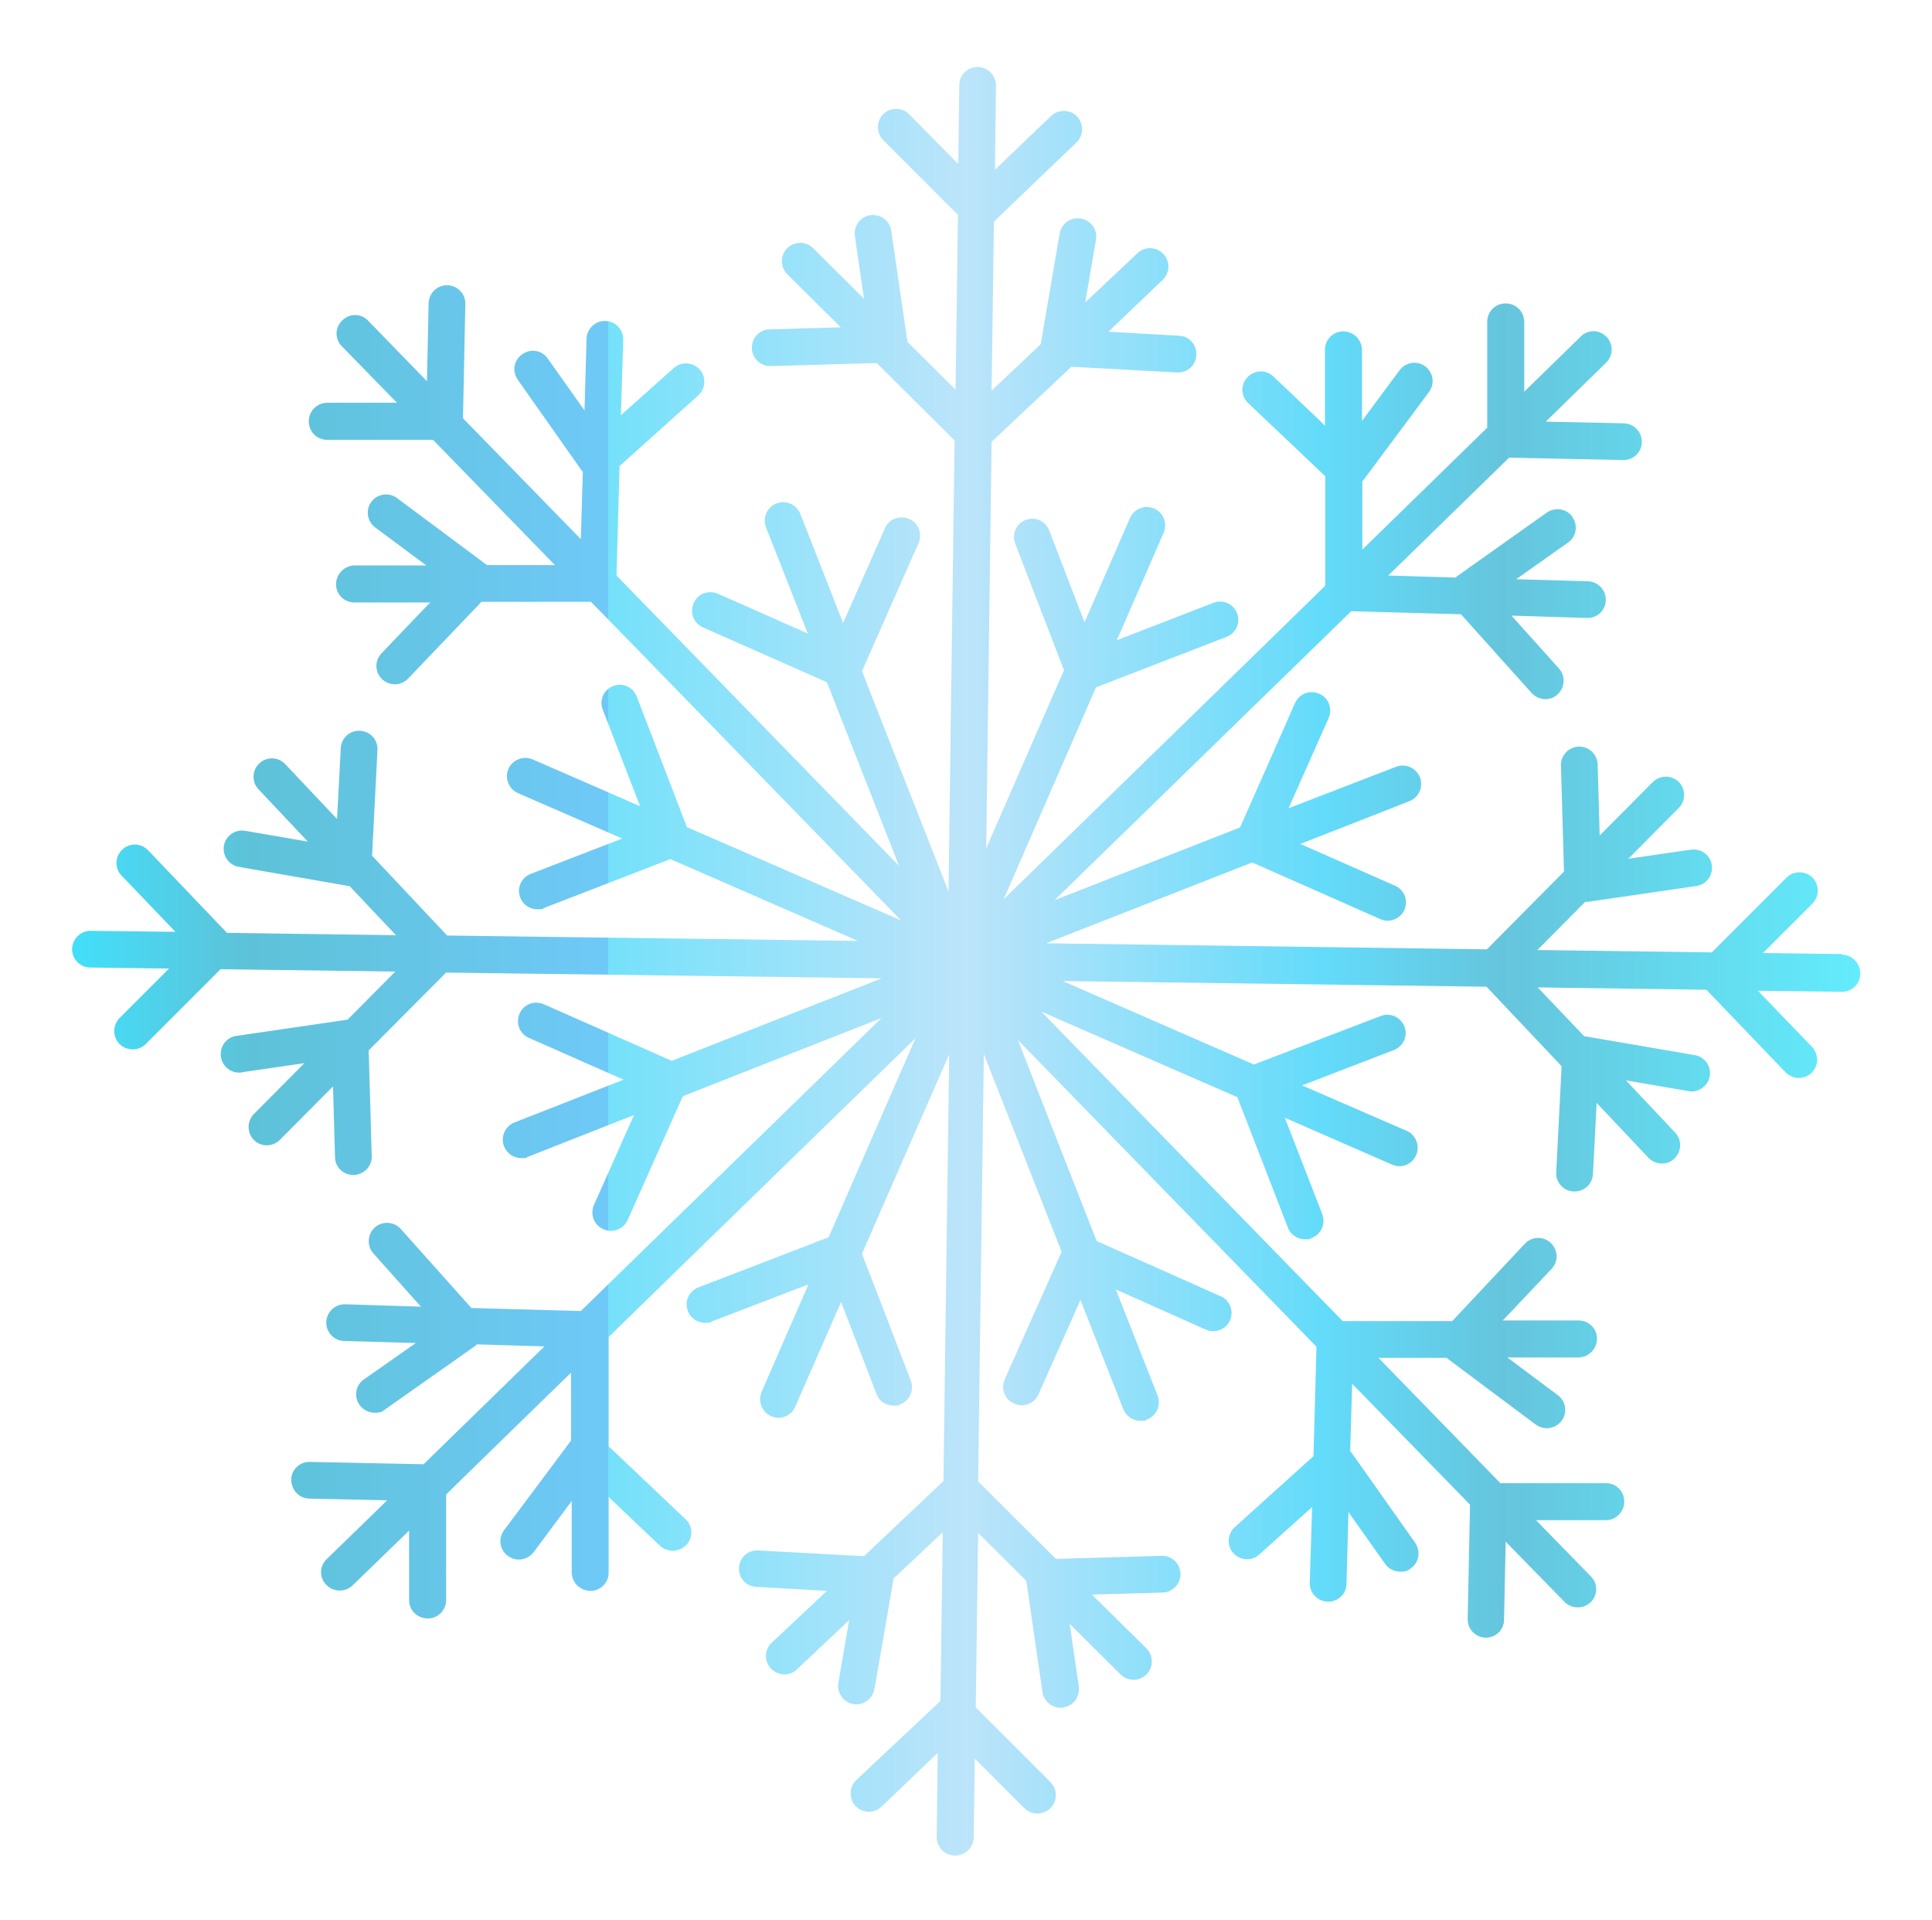 <?xml version="1.0" encoding="UTF-8"?>
<svg xmlns="http://www.w3.org/2000/svg" xmlns:xlink="http://www.w3.org/1999/xlink" id="_圖層_1" data-name="圖層_1" version="1.1" viewBox="0 0 573.8 570.1" width="573.8" height="570.1" x="0" y="0">
  <!-- Generator: Adobe Illustrator 29.0.1, SVG Export Plug-In . SVG Version: 2.1.0 Build 192)  -->
  <defs>
    <style>
      .st0 {
        fill: url(#linear-gradient);
      }
    </style>
    <linearGradient id="linear-gradient" x1="21.3" y1="285.3" x2="552.3" y2="285.3" gradientUnits="userSpaceOnUse">
      <stop offset="0" stop-color="#42dffa"/>
      <stop offset=".1" stop-color="#5dc2d8"/>
      <stop offset=".3" stop-color="#6fc9f7"/>
      <stop offset=".3" stop-color="#75e1fa"/>
      <stop offset=".5" stop-color="#bce4fa"/>
      <stop offset=".7" stop-color="#63dbfa"/>
      <stop offset=".8" stop-color="#65c5dd"/>
      <stop offset="1" stop-color="#63ecfc"/>
    </linearGradient>
  </defs>
  <path class="st0" d="M547,283.3l-23.4-.3,14.7-14.7c2.1-2.1,2.1-5.6,0-7.7s-5.6-2.1-7.7,0l-22.2,22.2-51.8-.7,14.2-14.3h.7l32.3-4.7c3-.4,5-3.2,4.6-6.2s-3.2-5-6.2-4.6l-18.6,2.7,15-15.1c2.1-2.1,2.1-5.6,0-7.7-2.1-2.1-5.6-2.1-7.7,0l-15.8,15.9-.6-21.1c-.1-3-2.6-5.4-5.6-5.3-3,.1-5.4,2.6-5.3,5.6l.9,31.5-22.9,23.1-130.9-1.8,61.2-24,38,16.8c.7.3,1.5.5,2.2.5,2.1,0,4.1-1.2,5-3.2,1.2-2.8,0-6-2.8-7.2l-28.1-12.4,32.4-12.7c2.8-1.1,4.2-4.3,3.1-7.1s-4.3-4.2-7.1-3.1l-31.9,12.3,11.9-26.8c1.2-2.8,0-6-2.8-7.2s-6,0-7.2,2.8l-16.3,36.9-55.1,21.6,88.1-85.8,32.6.9,21,23.4c1.1,1.2,2.6,1.8,4.1,1.8s2.6-.5,3.6-1.4c2.2-2,2.4-5.5.4-7.7l-14.1-15.7,22.4.7h.2c2.9,0,5.4-2.3,5.4-5.3.1-3-2.3-5.5-5.3-5.6l-21.3-.6,15.4-10.9c2.5-1.7,3-5.1,1.3-7.6s-5.1-3-7.6-1.3l-26.5,18.8c-.2.1-.4.3-.5.5l-20.1-.6,35.9-35,33.9.7h.1c3,0,5.4-2.4,5.4-5.3.1-3-2.3-5.5-5.3-5.6l-23.2-.5,17.9-17.5c2.2-2.1,2.2-5.6.1-7.7-2.1-2.2-5.6-2.2-7.7,0l-16.7,16.3v-20.7c0-3-2.4-5.5-5.5-5.5s-5.5,2.4-5.5,5.5v31.4l-37.1,36.2v-20.1c0-.2.2-.3.3-.5l19.5-26.2c1.8-2.4,1.3-5.8-1.1-7.6-2.4-1.8-5.8-1.3-7.6,1.1l-11.2,15.1v-21.2c-.1-3-2.5-5.4-5.6-5.4h0c-3,0-5.4,2.5-5.4,5.5v22.5c.1,0-15.3-14.6-15.3-14.6-2.2-2.1-5.6-2-7.7.2s-2,5.6.2,7.7l22.9,21.7v32.5c.1,0-95.5,93.1-95.5,93.1l27.4-62.9,38.8-15c2.8-1.1,4.2-4.2,3.1-7s-4.2-4.2-7-3.1l-28.7,11.1,13.9-31.9c1.2-2.8-.1-6-2.8-7.2-2.8-1.2-6,.1-7.2,2.8l-13.5,31-10.5-27.3c-1.1-2.8-4.2-4.2-7-3.1-2.8,1.1-4.2,4.2-3.1,7l14.5,37.6-23.1,52.9,1.6-120.7,23.7-22.3,31.4,1.7h.3c2.9,0,5.3-2.2,5.4-5.2.2-3-2.1-5.6-5.1-5.7l-21-1.2,16.1-15.4c2.2-2.1,2.3-5.5.2-7.7-2.1-2.2-5.5-2.3-7.7-.2l-15.5,14.6,3.2-18.6c.5-3-1.5-5.8-4.5-6.3s-5.8,1.5-6.3,4.5l-5.5,32.1c0,.2-.1.5-.1.7l-14.6,13.8.7-50.2,24.5-23.5c2.2-2.1,2.2-5.5.2-7.7-2.1-2.2-5.5-2.2-7.7-.2l-16.7,16,.3-25c0-3-2.4-5.5-5.4-5.5h-.1c-3,0-5.4,2.4-5.4,5.4l-.3,23.4-14.6-14.8c-2.1-2.1-5.6-2.1-7.7,0-2.1,2.1-2.1,5.6,0,7.7l22.2,22.2-.7,51.9-14.3-14.2c0-.3,0-.5-.1-.8l-4.7-32.2c-.4-3-3.2-5-6.2-4.6s-5,3.2-4.6,6.2l2.7,18.6-15.1-15c-2.1-2.1-5.6-2.1-7.7,0-2.1,2.1-2.1,5.6,0,7.7l15.9,15.8-21.1.6c-3,0-5.4,2.6-5.3,5.6.1,3,2.5,5.3,5.4,5.3h.2l31.5-.9,23.1,23-1.8,133.9-25.7-65.4,16.8-38c1.2-2.8,0-6-2.8-7.2s-6,0-7.2,2.8l-12.4,28.1-12.7-32.4c-1.1-2.8-4.3-4.2-7.1-3.1-2.8,1.1-4.2,4.3-3.1,7.1l12.4,31.5-26.7-11.8c-2.8-1.2-6,0-7.2,2.8s0,6,2.8,7.2l36.8,16.3,21.4,54.5-83.9-86.2.9-32.5,23.4-21c2.2-2,2.4-5.5.4-7.7s-5.5-2.4-7.7-.4l-15.7,14,.7-22.4c.1-3-2.3-5.5-5.3-5.6s-5.5,2.3-5.6,5.3l-.6,21.3-10.9-15.4c-1.7-2.5-5.1-3.1-7.6-1.3-2.5,1.7-3.1,5.1-1.3,7.6l18.8,26.7c.1.2.3.4.5.6l-.6,20-35-35.9.7-33.9c.1-3-2.3-5.5-5.3-5.6s-5.5,2.3-5.6,5.3l-.5,23.2-17.5-18c-2.1-2.2-5.6-2.2-7.7,0-2.2,2.1-2.2,5.6,0,7.7l16.3,16.7h-20.7c-3,0-5.5,2.4-5.5,5.5s2.4,5.5,5.5,5.5h31.4l36.2,37.2h-20.1c-.2,0-.4-.3-.6-.4l-26.2-19.5c-2.4-1.8-5.8-1.3-7.6,1.1-1.8,2.4-1.3,5.8,1.1,7.6l15.2,11.3h-21.4c-3,.1-5.4,2.6-5.4,5.6s2.4,5.4,5.5,5.4h22.5c0-.1-14.5,15.1-14.5,15.1-2.1,2.2-2,5.6.2,7.7,1.1,1,2.4,1.5,3.8,1.5s2.9-.6,3.9-1.7l21.8-22.8h32.5c0-.1,92.1,94.6,92.1,94.6l-63.6-27.7-14.9-38.8c-1.1-2.8-4.2-4.2-7-3.1-2.8,1.1-4.2,4.2-3.1,7l11.1,28.7-31.9-13.9c-2.8-1.2-6,.1-7.2,2.8-1.2,2.8.1,6,2.8,7.2l31,13.5-27.2,10.5c-2.8,1.1-4.2,4.2-3.1,7,.8,2.2,2.9,3.5,5.1,3.5s1.3-.1,2-.4l37.5-14.5,55.7,24.3-122-1.6-22.3-23.7,1.6-31.4c.2-3-2.2-5.6-5.2-5.7-3-.2-5.6,2.2-5.7,5.2l-1.1,21-15.4-16.3c-2.1-2.2-5.5-2.3-7.7-.2s-2.3,5.5-.2,7.7l14.6,15.5-18.6-3.2c-3-.5-5.8,1.5-6.3,4.4-.5,3,1.5,5.8,4.4,6.3l32.1,5.6c.3,0,.5.1.8.1l13.8,14.6-50.2-.7-23.4-24.5c-2.1-2.2-5.5-2.3-7.7-.2s-2.3,5.5-.2,7.7l16,16.7-25.1-.3h-.1c-3,0-5.4,2.4-5.5,5.4,0,3,2.4,5.5,5.4,5.5l23.4.3-14.7,14.7c-2.1,2.1-2.1,5.6,0,7.7,1.1,1.1,2.5,1.6,3.9,1.6s2.8-.5,3.9-1.6l22.2-22.2,51.9.7-14.2,14.3c-.3,0-.5,0-.8.1l-32.2,4.7c-3,.4-5,3.2-4.6,6.2.4,2.7,2.7,4.7,5.4,4.7s.5,0,.8-.1l18.6-2.7-15,15.1c-2.1,2.1-2.1,5.6,0,7.7,1.1,1.1,2.5,1.6,3.8,1.6s2.8-.5,3.9-1.6l15.8-15.9.6,21c0,3,2.5,5.3,5.4,5.3h.2c3-.1,5.4-2.6,5.3-5.6l-.9-31.4,23-23.1,129.4,1.7-62.4,24.5-38-16.8c-2.8-1.2-6,0-7.2,2.8s0,6,2.8,7.2l28.1,12.4-32.4,12.7c-2.8,1.1-4.2,4.3-3.1,7.1.8,2.1,2.9,3.5,5.1,3.5s1.3-.1,2-.4l31.5-12.4-11.9,26.7c-1.2,2.8,0,6,2.8,7.2.7.3,1.5.5,2.2.5,2.1,0,4.1-1.2,5-3.2l16.4-36.8,59-23.2-89.3,87-32.5-.9-21-23.5c-2-2.2-5.5-2.4-7.7-.4s-2.4,5.5-.4,7.7l14.1,15.8-22.5-.7c-3-.1-5.5,2.3-5.6,5.3s2.3,5.5,5.3,5.6l21.3.6-15.4,10.8c-2.5,1.7-3.1,5.1-1.3,7.6,1.1,1.5,2.7,2.3,4.5,2.3s2.2-.3,3.1-1l26.7-18.8c.2-.1.4-.3.5-.5l20.1.6-35.9,35-33.9-.7h0c-3,0-5.4,2.4-5.4,5.3,0,3,2.3,5.5,5.3,5.6l23.2.5-18,17.5c-2.2,2.1-2.2,5.6,0,7.7,1.1,1.1,2.5,1.6,3.9,1.6s2.7-.5,3.8-1.5l16.8-16.3v20.7c0,3,2.5,5.4,5.6,5.4h0c3,0,5.4-2.5,5.4-5.5v-31.3c-.1,0,37.1-36.2,37.1-36.2v20.1c0,.2-.3.3-.4.6l-19.5,26.1c-1.8,2.4-1.3,5.8,1.1,7.6,1,.7,2.1,1.1,3.3,1.1,1.7,0,3.3-.8,4.4-2.2l11.3-15.2v21.3c.1,3,2.5,5.4,5.6,5.4h0c3,0,5.4-2.5,5.4-5.5v-22.4c-.1,0,15.2,14.5,15.2,14.5,1.1,1,2.4,1.5,3.8,1.5s2.9-.6,4-1.7c2.1-2.2,2-5.6-.2-7.7l-22.8-21.6v-32.5c-.1,0,91.1-88.7,91.1-88.7l-25.8,59.1-38.7,14.9c-2.8,1.1-4.2,4.2-3.1,7,.8,2.2,2.9,3.5,5.1,3.5s1.3-.1,2-.4l28.7-11-13.9,31.9c-1.2,2.8.1,6,2.8,7.2.7.3,1.5.5,2.2.5,2.1,0,4.1-1.2,5-3.3l13.6-31.1,10.5,27.3c.8,2.2,2.9,3.5,5.1,3.5s1.3-.1,2-.4c2.8-1.1,4.2-4.2,3.1-7.1l-14.5-37.6,25.9-59.2-1.7,126.7-23.6,22.3-31.4-1.7c-3-.2-5.6,2.1-5.7,5.1-.2,3,2.1,5.6,5.1,5.7l21,1.2-16.4,15.4c-2.2,2.1-2.3,5.5-.2,7.7,1.1,1.1,2.5,1.7,4,1.7s2.7-.5,3.7-1.5l15.5-14.6-3.2,18.6c-.5,3,1.5,5.8,4.4,6.3.3.1.6.1.9.1,2.6,0,4.9-1.9,5.4-4.5l5.6-32.2c0-.2.1-.5.1-.7l14.6-13.7-.7,50.1-25,23.5c-2.2,2.1-2.2,5.5-.2,7.7,1.1,1.1,2.5,1.7,3.9,1.7s2.7-.5,3.8-1.5l16.7-16-.3,25c0,3,2.4,5.5,5.4,5.5h.1c3,0,5.4-2.4,5.5-5.4l.3-23.4,14.7,14.7c1.1,1.1,2.5,1.6,3.9,1.6s2.8-.5,3.9-1.6c2.1-2.1,2.1-5.6,0-7.7l-22.2-22.2.7-51.8,14.3,14.2c0,.2,0,.4.1.7l4.7,32.3c.4,2.7,2.7,4.7,5.4,4.7s.5,0,.8-.1c3-.4,5-3.2,4.6-6.2l-2.7-18.6,15.1,15c1.1,1.1,2.5,1.6,3.8,1.6s2.8-.5,3.9-1.6c2.1-2.1,2.1-5.6,0-7.7l-16.2-16,21-.6c3-.1,5.4-2.6,5.3-5.6s-2.5-5.3-5.4-5.3h-.2l-31.4.9-23.1-23,1.7-126.9,23.1,58.7-16.9,37.9c-1.2,2.8,0,6,2.8,7.2.7.3,1.5.5,2.2.5,2.1,0,4.1-1.2,5-3.2l12.5-28.1,12.7,32.4c.8,2.1,2.9,3.5,5.1,3.5s1.3-.1,2-.4c2.8-1.1,4.2-4.3,3.1-7.1l-12.4-31.5,26.7,11.9c.7.3,1.5.5,2.2.5,2.1,0,4.1-1.2,5-3.2,1.2-2.8,0-6-2.8-7.2l-36.8-16.4-23.4-59.7,88.7,91.1-.9,32.5-23.4,21.1c-2.2,2-2.4,5.5-.4,7.7,1.1,1.2,2.6,1.8,4.1,1.8s2.6-.5,3.6-1.4l15.7-14.1-.7,22.5c-.1,3,2.3,5.5,5.3,5.6h.2c2.9,0,5.4-2.3,5.4-5.3l.6-21.3,10.9,15.4c1.1,1.5,2.7,2.3,4.5,2.3s2.2-.3,3.1-1c2.5-1.7,3-5.1,1.3-7.6l-18.8-26.6c-.1-.2-.3-.4-.5-.5l.6-20.1,35,35.9-.7,33.9c-.1,3,2.3,5.5,5.3,5.6h.1c3,0,5.4-2.4,5.4-5.3l.5-23.2,17.5,17.9c1.1,1.1,2.5,1.6,3.9,1.6s2.7-.5,3.8-1.5c2.2-2.1,2.2-5.6.1-7.7l-16.3-16.7h20.7c3,0,5.5-2.4,5.5-5.5s-2.4-5.5-5.5-5.5h-31.3l-36.2-37.2h20.2c.1,0,.3.2.4.3l26.1,19.5c1,.7,2.1,1.1,3.3,1.1,1.7,0,3.3-.8,4.4-2.2,1.8-2.4,1.3-5.8-1.1-7.6l-15-11.2h21.2c3-.1,5.4-2.6,5.4-5.6s-2.4-5.4-5.5-5.4h-22.5c0,.1,14.5-15.3,14.5-15.3,2.1-2.2,2-5.6-.2-7.7s-5.6-2-7.7.2l-21.6,23h-32.5c0,.1-89.5-91.9-89.5-91.9l58.2,25.4,15,38.7c.8,2.2,2.9,3.5,5.1,3.5s1.3-.1,2-.4c2.8-1.1,4.2-4.2,3.1-7.1l-11.1-28.6,31.8,13.9c.7.3,1.4.5,2.2.5,2.1,0,4.1-1.2,5-3.3,1.2-2.8-.1-6-2.8-7.2l-31.1-13.5,27.3-10.5c2.8-1.1,4.2-4.2,3.1-7s-4.2-4.2-7-3.1l-37.7,14.4-56.8-24.8,125.9,1.7,22.3,23.6-1.6,31.5c-.2,3,2.2,5.6,5.2,5.7h.3c2.9,0,5.3-2.3,5.4-5.2l1.1-21.1,15.4,16.3c1.1,1.1,2.5,1.7,4,1.7s2.7-.5,3.7-1.5c2.2-2.1,2.3-5.5.2-7.7l-14.6-15.5,18.6,3.2c.3.1.6.1.9.1,2.6,0,4.9-1.9,5.4-4.5.5-3-1.5-5.8-4.5-6.3l-32.1-5.5c-.2,0-.5-.1-.7-.1l-13.8-14.5,50.1.7,23.5,24.5c1.1,1.1,2.5,1.7,3.9,1.7s2.7-.5,3.8-1.5c2.2-2.1,2.2-5.5.2-7.7l-16.1-16.7,25,.3h0c3,0,5.4-2.4,5.4-5.4,0-3-2.3-5.5-5.3-5.6Z"/>
</svg>
